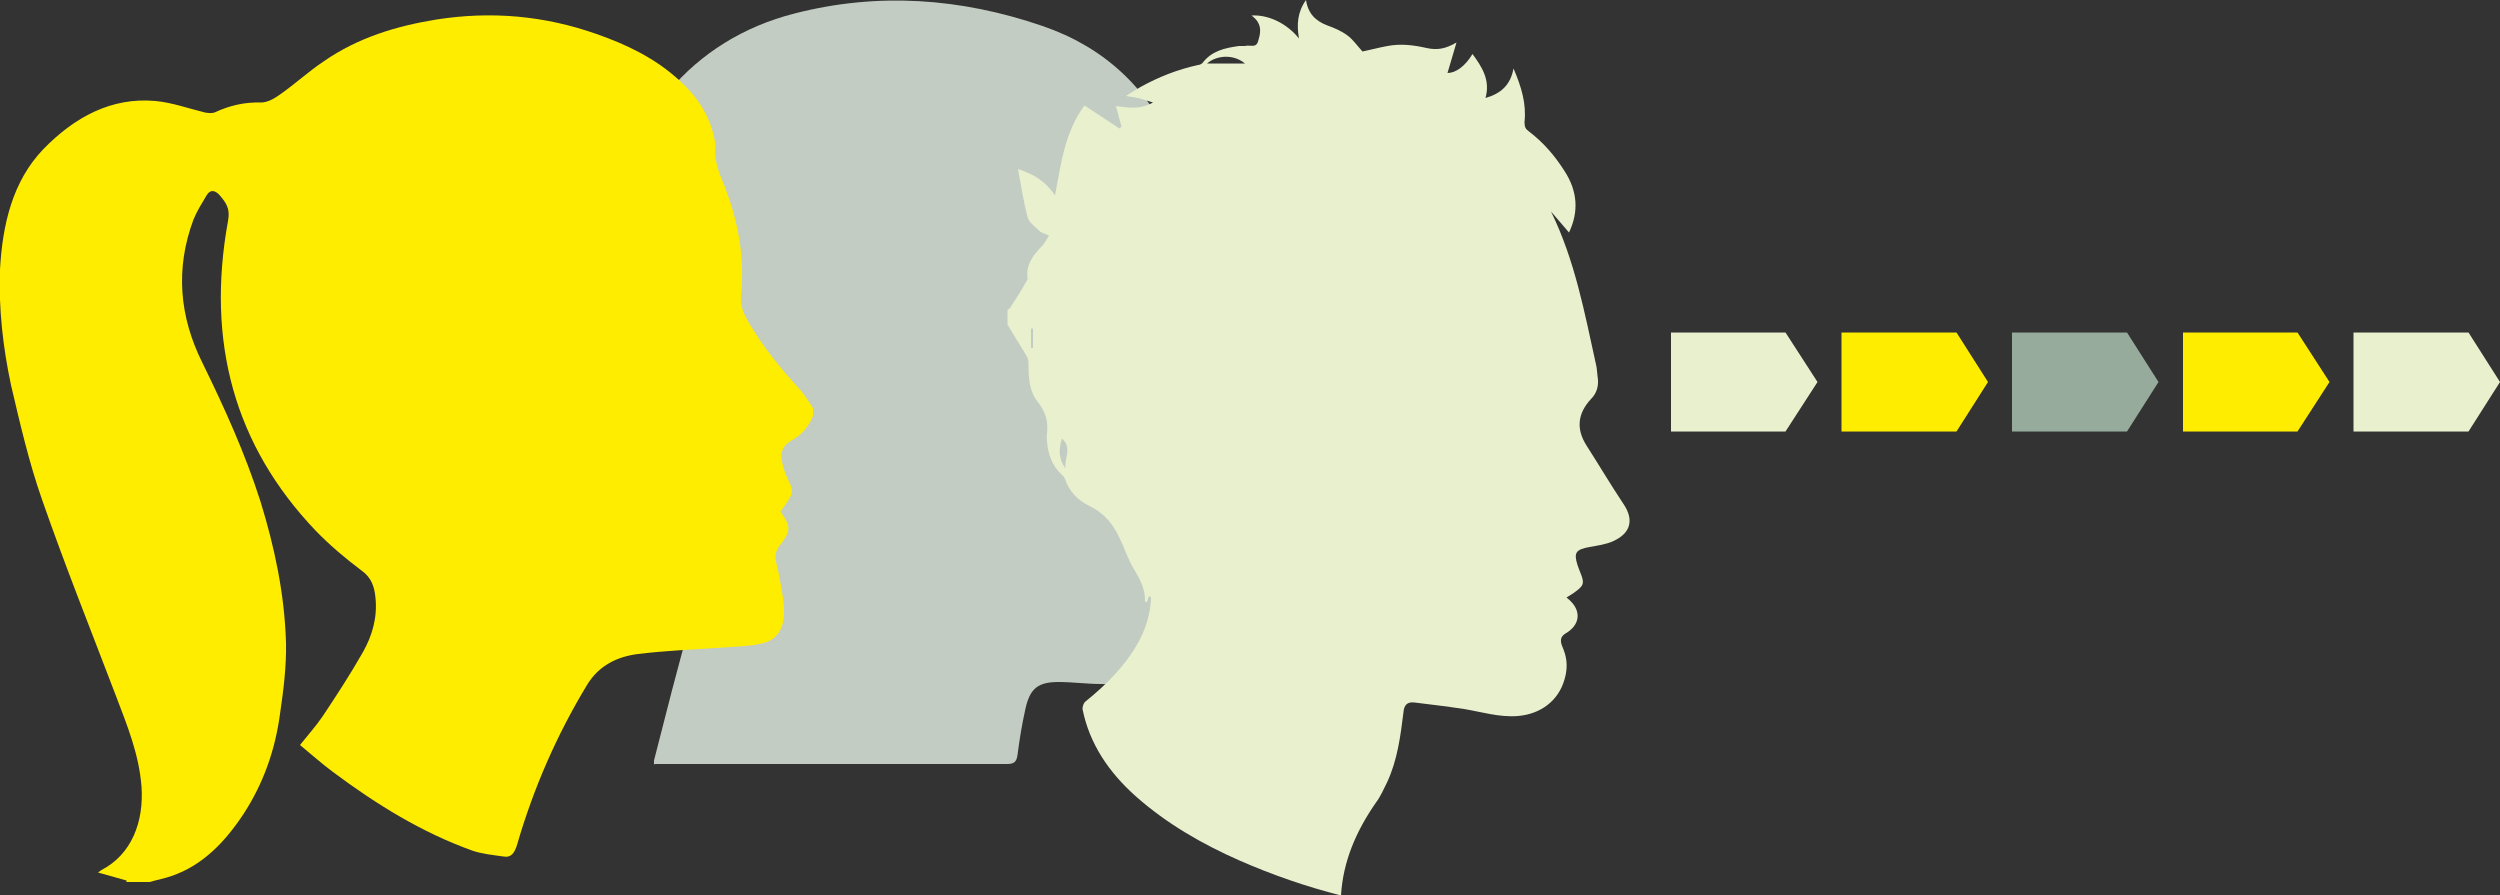 <?xml version="1.0" encoding="UTF-8"?>
<svg xmlns="http://www.w3.org/2000/svg" version="1.1" xmlns:xlink="http://www.w3.org/1999/xlink" viewBox="0 0 500 179">
  <rect x="0" y="0" width="500" height="179" fill="#333333" stroke="none"/>
  <!-- Generator: Adobe Illustrator 29.3.1, SVG Export Plug-In . SVG Version: 2.1.0 Build 151)  -->
  <defs>
    <style>
      .st0 {
        clip-path: url(#clippath-4);
      }

      .st1 {
        fill: #e9f0ce;
      }

      .st2 {
        fill: none;
      }

      .st3 {
        clip-path: url(#clippath-1);
      }

      .st4 {
        isolation: isolate;
      }

      .st5 {
        clip-path: url(#clippath-3);
      }

      .st6 {
        fill: #c2ccc2;
      }

      .st7 {
        mix-blend-mode: multiply;
      }

      .st8 {
        fill: #96ab9b;
      }

      .st9 {
        clip-path: url(#clippath-2);
      }

      .st10 {
        clip-path: url(#clippath);
      }

      .st11 {
        fill: #ffed00;
      }
    </style>
    <clipPath id="clippath">
      <rect class="st2" width="500" height="179"/>
    </clipPath>
    <clipPath id="clippath-1">
      <rect class="st2" width="500" height="179"/>
    </clipPath>
    <clipPath id="clippath-2">
      <rect class="st2" x="110.6" y="-10.8" width="152.9" height="164.9"/>
    </clipPath>
    <clipPath id="clippath-3">
      <rect class="st2" x="189.9" y="-10.8" width="148.3" height="191.1"/>
    </clipPath>
    <clipPath id="clippath-4">
      <rect class="st2" x="-12.1" y="-7.8" width="187" height="185.3"/>
    </clipPath>
  </defs>
  <g class="st4">
    <g id="Ebene_1">
      <g class="st10">
        <g class="st3">
          <g class="st7">
            <g class="st9">
              <path class="st6" d="M130.9,152.8h1.8c22.9,0,45.8,0,68.7,0,1.4,0,1.9-.4,2.1-1.8.4-3.1.9-6.2,1.6-9.3.9-4,2.5-5.3,6.6-5.3,2.8,0,5.7.4,8.5.4,2.7,0,5.4.3,8-.1,6.4-1,9.5-5.5,8.5-12-.2-1-.4-2.1-.8-3.1-.8-2.4-.3-4.5,1.4-6.3.4-.4.7-.7,1.1-1.1,1.4-1.5,1.5-2.8.4-4.5-.2-.3-.5-.7-.7-1,0-.2,0-.3.1-.3,3.4-2.4,3.5-2.5,1.9-6.3-1.3-3.2-.4-5.2,2.8-6.3,1.3-.4,2.5-.8,3.7-1.3,4.5-1.9,5.7-5.4,3.1-9.6-2.9-4.8-5.9-9.5-8.9-14.2-1.1-1.7-1.8-3.4-1.1-5.3,2.6-7.1,1.8-14.2,0-21.2-1.3-5-2.9-10-4.9-14.7-5.2-11.9-14-20.1-26.3-24.3-16.3-5.6-32.9-6.8-49.6-2.5-20.5,5.2-34.2,21.7-36.2,42.7-1.3,13.8,2,26.5,8.4,38.7,1.8,3.4,3.5,6.8,5.1,10.2,4.6,9.7,5,19.6,2,29.9-2.7,9.2-5,18.6-7.4,27.9,0,.2,0,.4,0,.9"/>
            </g>
          </g>
          <g class="st7">
            <g class="st5">
              <path class="st1" d="M206.6,65.7c-.1,0-.3,0-.4,0v3.9c.1,0,.3,0,.4,0v-4ZM212.4,87.7c-.7,2.1-.7,4.1.7,6-.3-2,1.4-4.1-.7-6M249,12.7c-2.3-1.9-5.6-1.7-7.6,0h7.6ZM202,61.6c1.1-1.7,2.2-3.4,3.2-5.2.2-.3.4-.6.3-.9-.3-2.6,1.1-4.4,2.8-6.2.6-.6,1-1.4,1.5-2.2-.8-.4-1.5-.5-1.9-.9-.9-.9-2.1-1.7-2.4-2.8-.8-3.1-1.3-6.3-1.9-9.6,3.1,1,5.6,2.5,7.4,5.3,1.2-6.4,2-12.8,5.9-18,2.4,1.6,4.7,3.1,7,4.6.1-.1.3-.3.4-.4-.4-1.3-.7-2.6-1.1-4.1,2.5.4,4.9.7,7.4-.7-1.1-.3-1.9-.6-2.6-.8-.8-.2-1.6-.3-2.8-.5,1.1-.7,2-1.3,2.9-1.8,3.6-2,7.4-3.5,11.5-4.4.3,0,.7-.2.9-.4,1.8-2.4,4.4-3,7.3-3.4.4,0,.8,0,1.2,0,.9-.3,2.2.5,2.6-.9.5-1.6.8-3.1-.5-4.5-.2-.2-.5-.5-.8-.7,3.3-.2,7,1.5,9.5,4.6-.5-2.8-.3-5.3,1.4-7.7.4,2.7,1.9,4.2,4.3,5.1,1.4.5,2.8,1.1,4,2,1.1.8,1.9,2,3,3.2,1.5-.3,3.3-.8,5-1.1,2.6-.5,5.2-.2,7.8.4,2.3.5,3.9.1,6-1.1-.6,2-1.2,4.1-1.8,6.1,1.6,0,3.5-1.3,5-3.8,1.9,2.6,3.6,5.2,2.6,8.8,3.1-.9,5-2.6,5.6-5.9,1.6,3.7,2.6,7.1,2.2,10.7,0,1,.2,1.4.9,1.9,2.9,2.2,5.2,4.9,7.1,7.9,2.6,4,2.9,8.1.9,12.3-1.2-1.4-2.4-2.8-3.6-4.2,4.8,9.8,6.7,20.2,9,30.6.2.8.2,1.5.3,2.3.3,1.7,0,3.3-1.3,4.6-2.7,2.9-3,6-.9,9.3,2.5,3.9,4.8,7.8,7.4,11.7,2.1,3.1,1.5,5.8-2,7.4-1.5.7-3.2.9-4.8,1.2-2.7.5-3.2,1.1-2.4,3.6.2.6.4,1.1.6,1.6.8,2,.7,2.5-1.1,3.8-.5.4-1.1.7-1.7,1.1.2.2.5.4.7.6,2.3,2.2,2,4.9-.9,6.6-1.5.9-.8,2.2-.4,3.2.8,2,.8,4,.2,6-1.2,4.2-4.7,6.9-9.3,7.3-3.7.3-7.2-.8-10.8-1.4-3.3-.5-6.6-.9-9.9-1.3-1.5-.2-2.1.6-2.2,1.9-.6,4.8-1.2,9.6-3.3,14.1-.7,1.4-1.3,2.8-2.2,4-3.9,5.6-6.6,11.7-7,18.6-7-1.8-13.7-4.1-20.3-7-7.5-3.3-14.6-7.4-20.7-12.8-5.4-4.8-9.3-10.5-10.7-17.5,0-.5.2-1.2.6-1.5,4.2-3.4,8-7.2,10.6-11.9,1.5-2.8,2.4-5.7,2.5-8.9-.1-.1-.2-.2-.4-.3-.1.4-.3.8-.4,1.2-.1,0-.3,0-.4-.1.1-2.6-1.1-4.6-2.4-6.8-1-1.7-1.6-3.6-2.4-5.3-.3-.6-.6-1.2-.9-1.8-1.3-2.3-3-4.1-5.6-5.3-2.2-1.1-3.9-2.9-4.7-5.3-.1-.3-.4-.7-.7-.9-1.9-1.8-2.7-4.1-2.9-6.6,0-.5-.1-1.1,0-1.6.3-2.4-.3-4.4-1.9-6.4-1.7-2.1-1.8-4.9-1.8-7.5,0-.5-.1-1.2-.4-1.6-1.2-2.1-2.6-4.2-3.8-6.3v-2.9Z"/>
            </g>
          </g>
          <g class="st7">
            <g class="st0">
              <path class="st11" d="M25.3,176.1c-1.8-.5-3.6-1-5.7-1.6.4-.3.6-.4.7-.5,6-3.1,8.5-9.6,8-16.7-.5-6.5-2.9-12.3-5.1-18.1-5-13.1-10.2-26.1-14.8-39.3-2.6-7.4-4.4-15.2-6.2-22.9C.6,69.5-.3,61.7,0,53.9c.5-9,2.5-17.6,8.6-24,6.3-6.5,13.7-10.5,22.5-9.7,3.3.3,6.6,1.5,9.9,2.3.6.1,1.3.2,1.9,0,3-1.4,6-2.1,9.3-2,1.3,0,2.7-.8,3.8-1.6,3-2.1,5.7-4.6,8.7-6.6,6.9-4.8,14.6-7.1,22.6-8.4,10.9-1.7,21.5-.8,32,2.9,6,2.1,11.7,4.8,16.6,9.3,3.4,3.1,6,6.8,7,11.7,0,.4.2.7.2,1.1-.4,3,.7,5.7,1.8,8.3,2.7,7,4.1,14.2,3.3,21.9-.2,2.1.6,3.8,1.6,5.5,2.9,4.9,6.4,9.2,10.1,13.2,1,1.1,1.8,2.5,2.7,3.8v1.6c-.9,2.2-2.3,3.8-4.3,4.9-1.3.7-2.2,1.9-2,3.6.2,1.5.7,3,1.4,4.4.8,1.6,1,2.4,0,3.9-.5.8-1.1,1.6-1.6,2.3,2.2,3.2,2.1,3.9-.3,7-.4.5-.7,1.4-.7,2,0,1.2.5,2.5.7,3.7.4,2.4,1,4.9,1,7.3,0,3.8-1.6,5.9-4.9,6.5-2.4.5-4.8.5-7.3.7-5.7.4-11.3.6-17,1.3-4,.5-7.8,2.2-10.2,6.2-6,9.9-10.7,20.6-14,32-.5,1.6-1.2,2.6-2.7,2.3-2.1-.3-4.3-.5-6.3-1.2-10-3.6-19.1-9.2-27.8-15.7-2.3-1.7-4.4-3.6-6.6-5.4,1.6-2,3.2-3.8,4.5-5.7,2.8-4.2,5.6-8.5,8.1-12.9,1.8-3.2,2.9-6.8,2.5-10.8-.2-2.2-.8-4.1-2.8-5.5-3.2-2.4-6.4-5.1-9.2-8-16.2-17-21.9-37.7-17.5-61.9.5-2.6-.5-3.8-1.8-5.3-.9-.9-1.8-1-2.5.2-.9,1.5-1.9,3.1-2.6,4.8-3.7,9.9-2.8,19.5,1.8,28.7,4.4,9,8.5,18,11.6,27.7,2.8,9.1,4.8,18.4,5.1,28.2.1,4.8-.5,9.5-1.2,14.3-1,7.4-3.4,14-7.3,20-3.7,5.6-8.2,10.3-14.4,12.4-1.4.5-3,.8-4.4,1.2h-4.6Z"/>
            </g>
          </g>
        </g>
        <polygon class="st1" points="334.2 66.5 334.2 86.3 357.1 86.3 363.5 76.4 357.1 66.5 334.2 66.5"/>
        <polygon class="st11" points="368.3 66.5 368.3 86.3 391.3 86.3 397.6 76.4 391.3 66.5 368.3 66.5"/>
        <polygon class="st8" points="402.4 66.5 402.4 86.3 425.4 86.3 431.7 76.4 425.4 66.5 402.4 66.5"/>
        <polygon class="st11" points="436.6 66.5 436.6 86.3 459.5 86.3 465.9 76.4 459.5 66.5 436.6 66.5"/>
        <polygon class="st1" points="470.7 66.5 470.7 86.3 493.7 86.3 500 76.4 493.7 66.5 470.7 66.5"/>
      </g>
    </g>
  </g>
</svg>